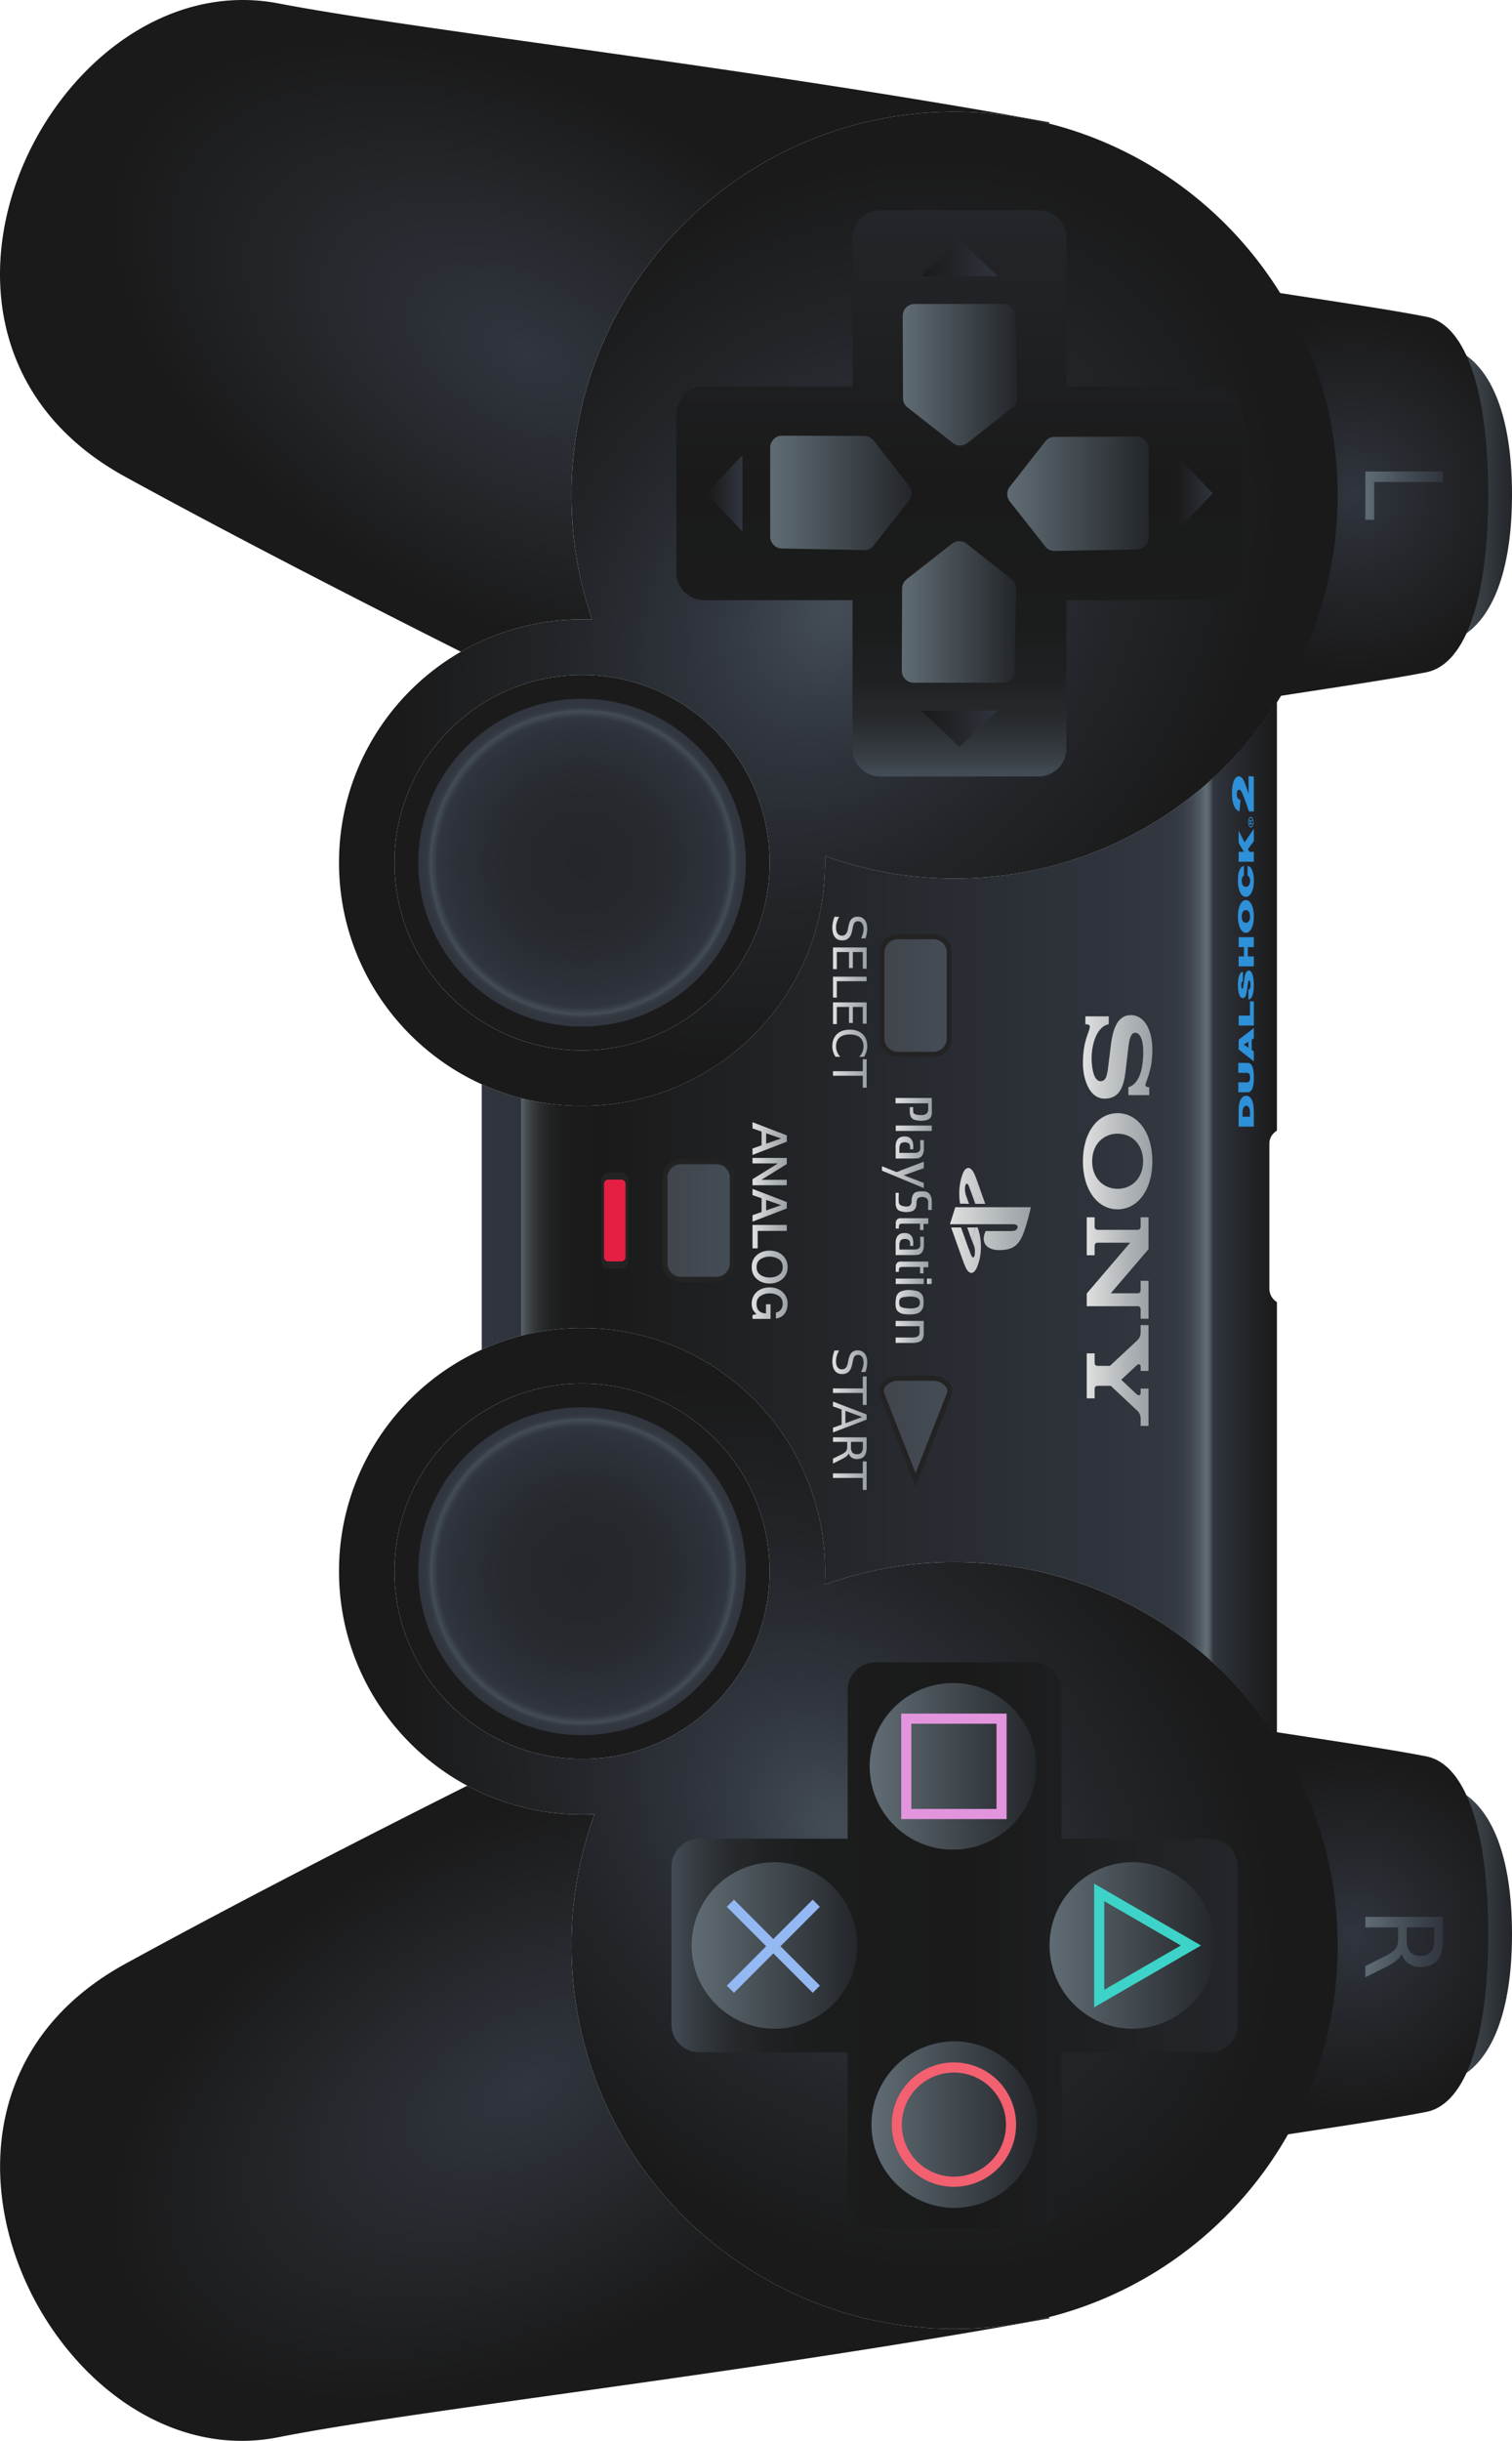 <svg xmlns="http://www.w3.org/2000/svg" viewBox="0 0 149.621 241.356"><linearGradient id="a" gradientUnits="userSpaceOnUse" x1="-46.367" y1="195.988" x2="-45.367" y2="195.988" gradientTransform="rotate(180 -1761.089 7771.256) scale(78.688)"><stop offset="0" stop-color="#1a1a1a"/><stop offset=".541" stop-color="#25272c"/><stop offset="1" stop-color="#30353e"/></linearGradient><path d="M51.584 132.072v-23.477a23.957 23.957 0 0 1-3.912-1.379v26.234a24.047 24.047 0 0 1 3.912-1.378m74.775 39.81v-43.128a1.575 1.575 0 0 1-.75-1.344v-14.312c0-.564.303-1.04.75-1.313V69.452a38.055 38.055 0 0 1-6.291 7.461v87.507a38.061 38.061 0 0 1 6.291 7.462" fill="url(#a)"/><linearGradient id="b" gradientUnits="userSpaceOnUse" x1="-46.367" y1="195.988" x2="-45.367" y2="195.988" gradientTransform="rotate(180 -1527.687 6771.406) scale(68.484)"><stop offset="0" stop-color="#282828"/><stop offset="0" stop-color="#282828"/><stop offset="0" stop-color="#282828"/><stop offset=".004" stop-color="#404649"/><stop offset=".007" stop-color="#525b61"/><stop offset=".01" stop-color="#5c686f"/><stop offset=".013" stop-color="#606c74"/><stop offset=".021" stop-color="#505a63"/><stop offset=".032" stop-color="#424952"/><stop offset=".045" stop-color="#383e47"/><stop offset=".064" stop-color="#323740"/><stop offset=".117" stop-color="#30353e"/><stop offset=".884" stop-color="#1a1a1a"/><stop offset=".937" stop-color="#1b1c1c"/><stop offset=".956" stop-color="#212223"/><stop offset=".97" stop-color="#2a2d2e"/><stop offset=".981" stop-color="#373c3f"/><stop offset=".991" stop-color="#485055"/><stop offset=".999" stop-color="#5d6870"/><stop offset="1" stop-color="#606c74"/></linearGradient><path d="M120.068 164.42V76.913c-6.746 6.183-15.737 9.957-25.608 9.957-4.499 0-8.814-.784-12.818-2.222.006.217.008.436.008.653 0 13.284-10.769 24.052-24.052 24.052a24.09 24.09 0 0 1-6.014-.758v23.477a24.09 24.09 0 0 1 6.014-.758c13.283 0 24.052 10.769 24.052 24.053 0 .44-.008.891-.031 1.326a37.854 37.854 0 0 1 12.841-2.23c9.872 0 18.863 3.774 25.608 9.957" fill="url(#b)"/><radialGradient id="c" cx="-46.367" cy="195.988" r="1" gradientTransform="matrix(-39.044 -20.847 12.279 -22.997 -4164.975 3575.386)" gradientUnits="userSpaceOnUse"><stop offset="0" stop-color="#30353e"/><stop offset="1" stop-color="#1a1a1a"/></radialGradient><path d="M103.872 12.099C73.807 6.609 41.645 3.028 27.532.334 13.007-2.438 0 12.537 0 27.124c0 7.645 3.571 15.184 12.369 20.007 11.236 6.161 24.26 12.806 33.241 17.313a23.936 23.936 0 0 1 11.987-3.195c.332 0 .667.005.996.018a37.87 37.87 0 0 1-2.042-12.306c0-20.936 16.972-37.908 37.908-37.908 3.216 0 6.34.401 9.323 1.155l.09-.109" fill="url(#c)"/><linearGradient id="d" gradientUnits="userSpaceOnUse" x1="-46.367" y1="195.988" x2="-45.367" y2="195.988" gradientTransform="rotate(180 -137.33 992.31) scale(9.15)"><stop offset="0" stop-color="#23262a"/><stop offset="1" stop-color="#606c74"/></linearGradient><path d="M140.471 174.674v33.15l4.271-2.598c2.8-1.704 4.879-6.132 4.879-13.978s-2.079-12.273-4.879-13.977l-4.271-2.597z" fill="url(#d)"/><linearGradient id="e" gradientUnits="userSpaceOnUse" x1="-46.367" y1="195.988" x2="-45.367" y2="195.988" gradientTransform="rotate(180 -137.33 921.134) scale(9.15)"><stop offset="0" stop-color="#23262a"/><stop offset="1" stop-color="#606c74"/></linearGradient><path d="M140.471 32.321v33.15l4.271-2.598c2.8-1.703 4.879-6.131 4.879-13.977s-2.079-12.273-4.879-13.977l-4.271-2.598z" fill="url(#e)"/><radialGradient id="f" cx="-46.367" cy="195.988" r="1" gradientTransform="rotate(90 1351.684 2211.998) scale(17.5)" gradientUnits="userSpaceOnUse"><stop offset="0" stop-color="#30353e"/><stop offset=".459" stop-color="#25272c"/><stop offset="1" stop-color="#1a1a1a"/></radialGradient><path d="M120.602 69.746c10.98-1.699 16.47-2.483 20.522-3.268 4.053-.785 6.144-7.712 6.144-17.582 0-9.869-2.091-16.797-6.144-17.582-4.052-.784-9.542-1.569-20.522-3.268" fill="url(#f)"/><radialGradient id="g" cx="-46.367" cy="195.988" r="1" gradientTransform="rotate(90 1280.508 2283.175) scale(17.5)" gradientUnits="userSpaceOnUse"><stop offset="0" stop-color="#30353e"/><stop offset=".459" stop-color="#25272c"/><stop offset="1" stop-color="#1a1a1a"/></radialGradient><path d="M120.602 212.099c10.98-1.699 16.47-2.483 20.522-3.268 4.053-.784 6.144-7.713 6.144-17.582s-2.091-16.797-6.144-17.582c-4.052-.784-9.542-1.568-20.522-3.268" fill="url(#g)"/><radialGradient id="h" cx="-46.367" cy="195.988" r="1" gradientTransform="matrix(-32.59 36.966 -28.871 -25.453 4230.167 6762.735)" gradientUnits="userSpaceOnUse"><stop offset="0" stop-color="#444d56"/><stop offset=".294" stop-color="#30353e"/><stop offset=".601" stop-color="#23262a"/><stop offset="1" stop-color="#1a1a1a"/></radialGradient><path d="M39.035 85.301c0-10.251 8.311-18.562 18.563-18.562 10.251 0 18.562 8.311 18.562 18.562s-8.311 18.562-18.562 18.562c-10.252 0-18.563-8.31-18.563-18.562m93.334-36.34c0-17.72-12.157-32.6-28.586-36.753a37.993 37.993 0 0 0-9.323-1.155c-20.937 0-37.908 16.972-37.908 37.908 0 4.308.719 8.447 2.042 12.306a25.345 25.345 0 0 0-.996-.018 23.947 23.947 0 0 0-11.987 3.195C38.4 68.597 33.546 76.382 33.546 85.301c0 9.745 5.795 18.136 14.127 21.916a23.99 23.99 0 0 0 9.926 2.137c13.283 0 24.052-10.769 24.052-24.052a23.6 23.6 0 0 0-.008-.653 37.852 37.852 0 0 0 12.818 2.222c9.872 0 18.863-3.774 25.608-9.957a38.084 38.084 0 0 0 6.291-7.461 37.749 37.749 0 0 0 6.009-20.492" fill="url(#h)"/><radialGradient id="i" cx="-46.367" cy="195.988" r="1" gradientTransform="matrix(-39.046 20.849 -12.28 -22.998 648.18 5680.43)" gradientUnits="userSpaceOnUse"><stop offset="0" stop-color="#30353e"/><stop offset="1" stop-color="#1a1a1a"/></radialGradient><path d="M103.872 229.234l-.089-.109a37.993 37.993 0 0 1-9.323 1.155c-20.937 0-37.908-16.973-37.908-37.908 0-4.56.805-8.931 2.28-12.979-.405.02-.824.026-1.234.026a23.927 23.927 0 0 1-11.358-2.846c-8.995 4.509-22.369 11.322-33.87 17.629C3.577 199.022.008 206.575.008 214.234c0 14.626 13.016 29.641 27.525 26.765 13.59-2.693 46.274-6.274 76.339-11.765" fill="url(#i)"/><linearGradient id="j" gradientUnits="userSpaceOnUse" x1="-46.367" y1="195.988" x2="-45.367" y2="195.988" gradientTransform="rotate(180 -107.588 702.498) scale(6.667)"><stop offset="0" stop-color="#444d56"/><stop offset="1" stop-color="#41444b"/></linearGradient><path d="M93.933 94.19v8.497c0 .866-.702 1.568-1.568 1.568h-3.53a1.568 1.568 0 0 1-1.568-1.568V94.19c0-.867.702-1.569 1.568-1.569h3.53a1.57 1.57 0 0 1 1.568 1.569z" fill="url(#j)"/><path d="M93.933 94.19h-.25v8.497a1.32 1.32 0 0 1-1.318 1.318h-3.53a1.32 1.32 0 0 1-1.318-1.318V94.19a1.32 1.32 0 0 1 1.318-1.319h3.53a1.32 1.32 0 0 1 1.318 1.319h.5a1.818 1.818 0 0 0-1.818-1.819h-3.53a1.818 1.818 0 0 0-1.818 1.819v8.497c0 1.004.814 1.818 1.818 1.818h3.53a1.818 1.818 0 0 0 1.818-1.818V94.19h-.25z" fill="#232323"/><linearGradient id="k" gradientUnits="userSpaceOnUse" x1="-46.367" y1="195.988" x2="-45.367" y2="195.988" gradientTransform="rotate(180 -110.312 735.576) scale(6.785)"><stop offset="0" stop-color="#444d56"/><stop offset="1" stop-color="#41444b"/></linearGradient><path d="M90.599 146.347l-3.333-8.496c-.317-.81.7-1.569 1.568-1.569h3.53c.869 0 1.886.76 1.568 1.569l-3.333 8.496z" fill="url(#k)"/><path d="M90.599 146.347l.233-.091-3.333-8.496-.042-.216c-.003-.231.156-.486.428-.687.269-.2.634-.328.95-.326h3.53a1.67 1.67 0 0 1 .95.326c.272.2.431.455.428.687l-.043.216-3.333 8.495.232.092.233-.091-.233.091.233.092 3.333-8.496a1.09 1.09 0 0 0 .077-.398c-.003-.454-.28-.83-.632-1.09a2.173 2.173 0 0 0-1.246-.423h-3.53c-.442.002-.89.162-1.246.423-.352.26-.629.636-.632 1.09 0 .131.025.267.077.397l3.566 9.09.233-.593-.233-.092z" fill="#232323"/><linearGradient id="l" gradientUnits="userSpaceOnUse" x1="-46.367" y1="195.988" x2="-45.367" y2="195.988" gradientTransform="matrix(0 56 -56 0 11070.3 2617.359)"><stop offset="0" stop-color="#23262a"/><stop offset=".478" stop-color="#1a1a1a"/><stop offset=".738" stop-color="#1b1c1c"/><stop offset=".832" stop-color="#202123"/><stop offset=".899" stop-color="#282b2e"/><stop offset=".952" stop-color="#343a3f"/><stop offset=".998" stop-color="#434c55"/><stop offset="1" stop-color="#444d56"/></linearGradient><path d="M122.958 41.001a2.782 2.782 0 0 0-2.781-2.781h-14.656V23.533c0-1.536-1.246-2.75-2.781-2.75H87.146c-1.536 0-2.781 1.214-2.781 2.75V38.22H69.708a2.78 2.78 0 0 0-2.781 2.781v15.594c0 1.536 1.245 2.75 2.781 2.75h14.656v14.688c0 1.536 1.246 2.75 2.781 2.75h15.594c1.536 0 2.781-1.214 2.781-2.75V59.345h14.656c1.536 0 2.781-1.214 2.781-2.75V41.001z" fill="url(#l)"/><radialGradient id="m" cx="-46.367" cy="195.988" r="1" gradientTransform="matrix(-34.037 -35.868 27.08 -25.698 -6802.68 3554.244)" gradientUnits="userSpaceOnUse"><stop offset="0" stop-color="#444d56"/><stop offset=".294" stop-color="#30353e"/><stop offset=".601" stop-color="#23262a"/><stop offset="1" stop-color="#1a1a1a"/></radialGradient><path d="M39.035 155.367c0-10.252 8.311-18.563 18.563-18.563 10.251 0 18.562 8.311 18.562 18.563 0 10.251-8.311 18.562-18.562 18.562-10.252 0-18.563-8.311-18.563-18.562m93.334 37.005a37.74 37.74 0 0 0-6.009-20.49 38.061 38.061 0 0 0-6.291-7.462c-6.746-6.183-15.737-9.957-25.608-9.957-4.507 0-8.831.787-12.841 2.23.023-.436.031-.886.031-1.326 0-13.284-10.769-24.053-24.052-24.053a23.957 23.957 0 0 0-9.926 2.137c-8.332 3.779-14.127 12.171-14.127 21.916 0 9.175 5.139 17.151 12.694 21.206a23.942 23.942 0 0 0 11.358 2.846c.41 0 .829-.007 1.234-.026a37.82 37.82 0 0 0-2.28 12.979c0 20.936 16.972 37.908 37.908 37.908 3.216 0 6.341-.401 9.323-1.155 16.429-4.153 28.586-19.033 28.586-36.753" fill="url(#m)"/><linearGradient id="n" gradientUnits="userSpaceOnUse" x1="-46.367" y1="195.988" x2="-45.367" y2="195.988" gradientTransform="translate(283.046 -655.551) scale(3.594)"><stop offset="0" stop-color="#1a1a1a"/><stop offset=".541" stop-color="#25272c"/><stop offset="1" stop-color="#30353e"/></linearGradient><path fill="url(#n)" d="M120.007 48.783l-3.593-3.784v7.567z"/><linearGradient id="o" gradientUnits="userSpaceOnUse" x1="-46.367" y1="195.988" x2="-45.367" y2="195.988" gradientTransform="translate(236.51 -655.551) scale(3.594)"><stop offset="0" stop-color="#1a1a1a"/><stop offset=".541" stop-color="#25272c"/><stop offset="1" stop-color="#30353e"/></linearGradient><path fill="url(#o)" d="M69.878 48.783l3.594-3.784v7.567z"/><linearGradient id="p" gradientUnits="userSpaceOnUse" x1="-46.367" y1="195.988" x2="-45.367" y2="195.988" gradientTransform="translate(442.039 -1411.07) scale(7.567)"><stop offset="0" stop-color="#1a1a1a"/><stop offset=".541" stop-color="#25272c"/><stop offset="1" stop-color="#30353e"/></linearGradient><path fill="url(#p)" d="M94.942 73.847l3.784-3.593h-7.567z"/><linearGradient id="q" gradientUnits="userSpaceOnUse" x1="-46.367" y1="195.988" x2="-45.367" y2="195.988" gradientTransform="translate(442.039 -1457.606) scale(7.567)"><stop offset="0" stop-color="#1a1a1a"/><stop offset=".541" stop-color="#25272c"/><stop offset="1" stop-color="#30353e"/></linearGradient><path fill="url(#q)" d="M94.942 23.718l3.784 3.593h-7.567z"/><linearGradient id="r" gradientUnits="userSpaceOnUse" x1="-46.367" y1="195.988" x2="-45.367" y2="195.988" gradientTransform="rotate(180 -211.99 1138.818) scale(11.312)"><stop offset="0" stop-color="#23262a"/><stop offset="1" stop-color="#606c74"/></linearGradient><path d="M100.553 58.102a1.175 1.175 0 0 0-.469-.844l-4.438-3.5a1.18 1.18 0 0 0-1.438 0l-4.469 3.5a1.183 1.183 0 0 0-.469.938l-.031 8.125a1.181 1.181 0 0 0 1.187 1.188h8.781a1.18 1.18 0 0 0 1.188-1.156l.156-8.125v-.126z" fill="url(#r)"/><linearGradient id="s" gradientUnits="userSpaceOnUse" x1="-46.367" y1="195.988" x2="-45.367" y2="195.988" gradientTransform="rotate(180 -211.945 1127.09) scale(11.312)"><stop offset="0" stop-color="#23262a"/><stop offset="1" stop-color="#606c74"/></linearGradient><path d="M100.642 39.463a1.177 1.177 0 0 1-.469.844l-4.438 3.5a1.18 1.18 0 0 1-1.438 0l-4.469-3.5a1.183 1.183 0 0 1-.469-.938l-.031-8.125a1.18 1.18 0 0 1 1.187-1.187h8.781a1.18 1.18 0 0 1 1.188 1.156l.156 8.125v.125z" fill="url(#s)"/><linearGradient id="t" gradientUnits="userSpaceOnUse" x1="-46.367" y1="195.988" x2="-45.367" y2="195.988" gradientTransform="rotate(180 -279.343 1395.765) scale(13.995)"><stop offset="0" stop-color="#23262a"/><stop offset="1" stop-color="#606c74"/></linearGradient><path d="M85.623 54.394a1.18 1.18 0 0 0 .844-.469l3.5-4.438a1.18 1.18 0 0 0 0-1.438l-3.5-4.469a1.18 1.18 0 0 0-.938-.469l-8.125-.031a1.181 1.181 0 0 0-1.187 1.187v8.781a1.18 1.18 0 0 0 1.156 1.188l8.125.156h.125z" fill="url(#t)"/><linearGradient id="u" gradientUnits="userSpaceOnUse" x1="-46.367" y1="195.988" x2="-45.367" y2="195.988" gradientTransform="rotate(180 -267.614 1395.81) scale(13.995)"><stop offset="0" stop-color="#23262a"/><stop offset="1" stop-color="#606c74"/></linearGradient><path d="M104.262 54.482a1.18 1.18 0 0 1-.844-.469l-3.5-4.438a1.18 1.18 0 0 1 0-1.438l3.5-4.469a1.18 1.18 0 0 1 .938-.469l8.125-.031a1.181 1.181 0 0 1 1.187 1.187v8.781a1.18 1.18 0 0 1-1.156 1.188l-8.125.156h-.125z" fill="url(#u)"/><linearGradient id="v" gradientUnits="userSpaceOnUse" x1="-46.367" y1="195.988" x2="-45.367" y2="195.988" gradientTransform="rotate(180 -106.471 776.305) scale(7.672)"><stop offset="0" stop-color="#30353e"/><stop offset=".378" stop-color="#3f474f"/><stop offset="1" stop-color="#606c74"/></linearGradient><path fill="url(#v)" d="M142.783 46.623v1.038h-6.798v3.736h-.874v-4.774h7.672"/><linearGradient id="w" gradientUnits="userSpaceOnUse" x1="-46.367" y1="195.988" x2="-45.367" y2="195.988" gradientTransform="rotate(180 -106.471 848.064) scale(7.672)"><stop offset="0" stop-color="#30353e"/><stop offset=".378" stop-color="#3f474f"/><stop offset="1" stop-color="#606c74"/></linearGradient><path d="M138.708 193.179c-.076.223-.237.438-.483.647-.247.212-.585.425-1.017.637l-2.097 1.054v-1.115l1.968-.981c.514-.254.855-.5 1.023-.74.167-.236.251-.56.251-.971v-1.131h-3.242v-1.038h7.672v2.344c0 .877-.183 1.531-.55 1.963s-.92.647-1.66.647c-.483 0-.884-.113-1.203-.34-.317-.223-.538-.549-.662-.976m3.222-2.601h-2.724v1.306c0 .5.115.877.344 1.13.233.257.574.386 1.023.386s.786-.129 1.012-.386c.229-.253.344-.63.344-1.13v-1.306" fill="url(#w)"/><linearGradient id="x" gradientUnits="userSpaceOnUse" x1="-42.313" y1="195.988" x2="-41.313" y2="195.988" gradientTransform="rotate(180 -30.147 387.935) scale(3.453)"><stop offset="0" stop-color="#9ba2a6"/><stop offset=".311" stop-color="#adb2b5"/><stop offset=".93" stop-color="#dadbdb"/><stop offset="1" stop-color="#e0e0e0"/></linearGradient><path d="M85.649 92.785h-.439a2.74 2.74 0 0 0 .183-.484c.04-.151.06-.298.06-.439 0-.245-.048-.435-.143-.568a.47.47 0 0 0-.406-.199c-.147 0-.259.044-.334.132-.074.089-.135.257-.181.504l-.056.272c-.064.335-.177.583-.339.742-.161.161-.376.241-.646.241-.323 0-.567-.108-.733-.326-.167-.215-.25-.532-.25-.95 0-.157.018-.325.053-.503.036-.177.088-.36.158-.551h.464c-.103.183-.18.362-.232.537a1.812 1.812 0 0 0-.078.517c0 .257.051.456.152.596a.5.5 0 0 0 .432.209.493.493 0 0 0 .384-.152c.092-.1.161-.264.207-.493l.054-.274c.067-.336.171-.579.314-.729.143-.15.341-.225.595-.225.294 0 .526.103.695.31.169.208.254.494.254.858 0 .156-.014.315-.042.477s-.069.328-.126.498m.109.902v2.104h-.379v-1.654h-.985v1.585h-.379v-1.585h-1.206v1.694h-.379v-2.145h3.328m0 2.891v.45h-2.949v1.621h-.379v-2.071h3.328m0 2.541v2.104h-.379v-1.654h-.985v1.585h-.379v-1.585h-1.206v1.694h-.379v-2.145h3.328m-.256 5.382h-.475a1.56 1.56 0 0 0 .316-.486c.07-.171.105-.353.105-.546 0-.38-.117-.672-.35-.874-.232-.202-.568-.303-1.008-.303-.438 0-.774.101-1.007.303-.232.202-.348.493-.348.874 0 .193.035.375.105.546.07.172.175.334.316.486h-.47a1.835 1.835 0 0 1-.321-1.059c0-.503.154-.9.461-1.19.309-.29.73-.435 1.264-.435.535 0 .957.145 1.264.435.309.29.464.687.464 1.19a1.9 1.9 0 0 1-.316 1.059m.256.239v2.815h-.379v-1.182H82.43v-.453h2.949v-1.181h.379" fill="url(#x)"/><linearGradient id="y" gradientUnits="userSpaceOnUse" x1="-42.313" y1="195.988" x2="-41.313" y2="195.988" gradientTransform="rotate(180 -30.147 408.598) scale(3.453)"><stop offset="0" stop-color="#9ba2a6"/><stop offset=".311" stop-color="#adb2b5"/><stop offset=".93" stop-color="#dadbdb"/><stop offset="1" stop-color="#e0e0e0"/></linearGradient><path d="M85.649 135.666h-.439c.082-.171.143-.332.183-.483.04-.151.06-.298.06-.439 0-.245-.048-.435-.143-.568a.47.47 0 0 0-.406-.198c-.147 0-.259.044-.334.132-.074.089-.135.257-.181.504l-.056.271c-.064.336-.177.584-.339.742-.161.161-.376.241-.646.241-.323 0-.567-.108-.733-.325-.167-.216-.25-.532-.25-.95 0-.157.018-.325.053-.504.036-.177.088-.36.158-.551h.464c-.103.184-.18.362-.232.538a1.812 1.812 0 0 0-.078.517c0 .257.051.456.152.596a.5.5 0 0 0 .432.209c.164 0 .292-.05.384-.151.092-.1.161-.264.207-.492l.054-.274c.067-.336.171-.579.314-.729.143-.149.341-.225.595-.225.294 0 .526.103.695.31.169.208.254.494.254.858 0 .156-.014.315-.042.477a3.26 3.26 0 0 1-.126.494m.109.441v2.816h-.379v-1.182H82.43v-.453h2.949v-1.182h.379m-.443 4.01l-1.656-.611v1.225l1.656-.614m.443-.254v.51l-3.328 1.269v-.468l.854-.304v-1.5l-.854-.303v-.476l3.328 1.272m-1.767 3.841a.665.665 0 0 1-.209.281 2.114 2.114 0 0 1-.441.276l-.91.457v-.484l.854-.426c.223-.109.371-.217.443-.321.073-.103.109-.242.109-.421v-.49H82.43v-.45h3.328v1.017c0 .38-.08.664-.238.852-.159.187-.399.28-.72.28a.885.885 0 0 1-.521-.146.75.75 0 0 1-.288-.425m1.397-1.128h-1.181v.566c0 .217.05.38.149.49.101.111.249.167.443.167s.341-.056.439-.167c.099-.11.149-.273.149-.49v-.566m.371 1.933v2.815h-.379v-1.182H82.43v-.452h2.949v-1.182h.379" fill="url(#y)"/><linearGradient id="z" gradientUnits="userSpaceOnUse" x1="-46.367" y1="195.988" x2="-45.367" y2="195.988" gradientTransform="rotate(180 -82.83 677.45) scale(6.297)"><stop offset="0" stop-color="#1a1a1a"/><stop offset=".541" stop-color="#25272c"/><stop offset="1" stop-color="#30353e"/></linearGradient><path d="M126.332 69.466l-.007 42.345c-.447.272-.75.748-.75 1.313v14.312c0 .565.301 1.071.75 1.344v43.13c-1.77-2.752-3.889-5.318-6.291-7.521V76.936h.001a38.047 38.047 0 0 0 6.297-7.47z" fill="url(#z)"/><linearGradient id="A" gradientUnits="userSpaceOnUse" x1="-46.367" y1="195.988" x2="-45.367" y2="195.988" gradientTransform="rotate(180 -1237.775 5586.927) scale(56.031)"><stop offset="0" stop-color="#23262a"/><stop offset=".478" stop-color="#1a1a1a"/><stop offset=".738" stop-color="#1b1c1c"/><stop offset=".832" stop-color="#202123"/><stop offset=".899" stop-color="#282b2e"/><stop offset=".952" stop-color="#343a3f"/><stop offset=".998" stop-color="#434c55"/><stop offset="1" stop-color="#444d56"/></linearGradient><path d="M122.476 184.591a2.78 2.78 0 0 0-2.781-2.781h-14.656v-14.688c0-1.536-1.245-2.75-2.781-2.75H86.663c-1.536 0-2.781 1.214-2.781 2.75v14.688H69.226a2.782 2.782 0 0 0-2.781 2.781v15.594c0 1.535 1.246 2.75 2.781 2.75h14.656v14.688c0 1.535 1.246 2.75 2.781 2.75h15.594c1.536 0 2.781-1.215 2.781-2.75v-14.688h14.656c1.536 0 2.781-1.215 2.781-2.75v-15.594z" fill="url(#A)"/><linearGradient id="B" gradientUnits="userSpaceOnUse" x1="-46.367" y1="195.988" x2="-45.367" y2="195.988" gradientTransform="rotate(180 -322.05 1711.8) scale(16.487)"><stop offset="0" stop-color="#23262a"/><stop offset="1" stop-color="#606c74"/></linearGradient><path d="M112.107 200.607c-4.548.004-8.239-3.68-8.244-8.228s3.679-8.239 8.227-8.243h.017a8.236 8.236 0 0 1 .016 16.471h-.016z" fill="url(#B)"/><linearGradient id="C" gradientUnits="userSpaceOnUse" x1="-46.367" y1="195.988" x2="-45.367" y2="195.988" gradientTransform="rotate(180 -339.752 1711.752) scale(16.486)"><stop offset="0" stop-color="#23262a"/><stop offset="1" stop-color="#606c74"/></linearGradient><path d="M76.683 200.607a8.235 8.235 0 0 1-8.243-8.228 8.234 8.234 0 0 1 8.227-8.243h.017a8.236 8.236 0 0 1 .016 16.471h-.017z" fill="url(#C)"/><linearGradient id="D" gradientUnits="userSpaceOnUse" x1="-46.367" y1="195.988" x2="-45.367" y2="195.988" gradientTransform="rotate(180 -330.907 1720.656) scale(16.487)"><stop offset="0" stop-color="#23262a"/><stop offset="1" stop-color="#606c74"/></linearGradient><path d="M94.395 201.849a8.235 8.235 0 0 1 8.243 8.228 8.235 8.235 0 0 1-8.227 8.243h-.016a8.236 8.236 0 0 1-.016-16.471h.016z" fill="url(#D)"/><linearGradient id="E" gradientUnits="userSpaceOnUse" x1="-46.367" y1="195.988" x2="-45.367" y2="195.988" gradientTransform="rotate(180 -330.907 1702.944) scale(16.487)"><stop offset="0" stop-color="#23262a"/><stop offset="1" stop-color="#606c74"/></linearGradient><path d="M94.395 166.424a8.236 8.236 0 0 1 .016 16.471h-.016a8.236 8.236 0 1 1-.016-16.471h.016z" fill="url(#E)"/><path fill="#e295dd" d="M99.109 169.945h-.5v8.928h-8.428v-8.428h8.928v-.5h-.5.5v-.5h-9.928v10.428h10.428v-10.428h-.5z"/><path fill="#3dd3c8" d="M108.771 197.62h.5v-9.63l7.577 4.382-8.327 4.815.25.433h.5-.5l.25.433 9.824-5.681-10.574-6.116v12.23l.75-.433z"/><path d="M94.395 204.436l.004.5h.001a5.147 5.147 0 0 1 5.147 5.142v.006a5.145 5.145 0 0 1-5.142 5.147h-.015a5.146 5.146 0 0 1-5.147-5.142v-.006a5.146 5.146 0 0 1 5.142-5.147h.015l-.005-.5v-.5h-.011a6.148 6.148 0 0 0-6.141 6.147v.006a6.147 6.147 0 0 0 6.147 6.142h.016a6.148 6.148 0 0 0 6.141-6.147v-.008.002a6.146 6.146 0 0 0-6.147-6.142h-.01.004v.5z" fill="#f36070"/><linearGradient id="F" gradientUnits="userSpaceOnUse" x1="-46.367" y1="195.988" x2="-45.367" y2="195.988" gradientTransform="rotate(180 -102.327 725.775) scale(6.873)"><stop offset="0" stop-color="#9ba2a6"/><stop offset=".311" stop-color="#adb2b5"/><stop offset=".93" stop-color="#dadbdb"/><stop offset="1" stop-color="#e0e0e0"/></linearGradient><path d="M113.725 107.507v.78h-2.063v-.78c1.279-.388 1.471-2.322 1.471-3.534 0-1.061-.279-1.853-.817-1.853-.622 0-.64 1.492-.803 2.698-.21 1.553-.174 3.817-2.204 3.817-1.602 0-2.145-2.127-2.148-3.459-.005-2.384.682-3.125.682-3.67 0-.151-.146-.229-.438-.229v-.78h2.315v.78c-1.396.293-1.7 2.439-1.7 3.344 0 .642.126 2.291.888 2.291.722 0 .685-1.058.868-2.344.202-1.41.246-4.189 2.12-4.189 1.446 0 2.138 1.62 2.138 3.438 0 2.112-.686 3.156-.686 3.47-.001.147.135.22.377.22z" fill="url(#F)"/><linearGradient id="G" gradientUnits="userSpaceOnUse" x1="-46.367" y1="195.988" x2="-45.367" y2="195.988" gradientTransform="rotate(180 -84.857 661.566) scale(6.111)"><stop offset="0" stop-color="#9ba2a6"/><stop offset=".311" stop-color="#adb2b5"/><stop offset=".93" stop-color="#dadbdb"/><stop offset="1" stop-color="#e0e0e0"/></linearGradient><path d="M107.541 129.159v-1.258l4.294-5.02h-3.193c-.214 0-.321.107-.321.321v.918h-.78v-3.753h.78v.918c0 .214.107.321.321.321h3.909c.214 0 .321-.107.321-.321v-.918h.78v3.148l-3.734 4.367h2.633c.214 0 .321-.106.321-.32v-.918h.78v3.753h-.78v-.917c0-.215-.107-.321-.321-.321h-5.01z" fill="url(#G)"/><linearGradient id="H" gradientUnits="userSpaceOnUse" x1="-46.367" y1="195.988" x2="-45.367" y2="195.988" gradientTransform="rotate(180 -84.857 666.882) scale(6.111)"><stop offset="0" stop-color="#9ba2a6"/><stop offset=".311" stop-color="#adb2b5"/><stop offset=".93" stop-color="#dadbdb"/><stop offset="1" stop-color="#e0e0e0"/></linearGradient><path d="M113.652 137.309v3.688h-.78v-.725c0-.306-.107-.563-.321-.771l-2.633-2.469h-1.276c-.214 0-.321.106-.321.321v.917h-.78v-4.45h.78v.918c0 .214.107.321.321.321h1.193l2.716-2.533c.214-.208.321-.465.321-.771v-.725h.78v4.532h-.78v-.449c0-.11-.038-.181-.115-.211l-.207.036-1.596 1.496 1.596 1.496.207.036c.077-.03.115-.101.115-.211v-.449h.78z" fill="url(#H)"/><linearGradient id="I" gradientUnits="userSpaceOnUse" x1="-46.367" y1="195.988" x2="-45.367" y2="195.988" gradientTransform="rotate(180 -102.326 730.932) scale(6.873)"><stop offset="0" stop-color="#9ba2a6"/><stop offset=".311" stop-color="#adb2b5"/><stop offset=".93" stop-color="#dadbdb"/><stop offset="1" stop-color="#e0e0e0"/></linearGradient><path d="M114.033 114.826c0-2.86-1.472-4.754-3.437-4.754s-3.437 1.894-3.437 4.754 1.472 4.754 3.437 4.754 3.437-1.894 3.437-4.754zm-.917 0c0 1.64-1.08 2.726-2.52 2.726s-2.52-1.086-2.52-2.726 1.08-2.727 2.52-2.727 2.52 1.087 2.52 2.727z" fill="url(#I)"/><path d="M71.921 188.547l8.503 8.504.707-.707-8.503-8.504-.707.707zm.707 8.504l8.503-8.504-.707-.707-8.503 8.504.707.707z" fill="#94b8f2"/><path d="M76.16 85.301c0 10.251-8.311 18.562-18.562 18.562-10.252 0-18.563-8.311-18.563-18.562s8.311-18.563 18.563-18.563c10.251.001 18.562 8.312 18.562 18.563zM76.16 155.367c0 10.251-8.311 18.562-18.562 18.562-10.252 0-18.563-8.311-18.563-18.563 0-10.251 8.311-18.562 18.563-18.562 10.251.001 18.562 8.311 18.562 18.563z" fill="#1b1b1c"/><radialGradient id="J" cx="-46.367" cy="195.988" r="1" gradientTransform="rotate(90 1198.76 2035.636) scale(16.209)" gradientUnits="userSpaceOnUse"><stop offset="0" stop-color="#23262a"/><stop offset=".405" stop-color="#25292d"/><stop offset=".754" stop-color="#2c3038"/><stop offset=".883" stop-color="#30353e"/><stop offset=".926" stop-color="#444d56"/><stop offset=".929" stop-color="#414952"/><stop offset=".94" stop-color="#373e47"/><stop offset=".956" stop-color="#323740"/><stop offset="1" stop-color="#30353e"/></radialGradient><path d="M57.598 101.511c-8.952 0-16.209-7.257-16.209-16.209s7.257-16.209 16.209-16.209 16.209 7.257 16.209 16.209-7.257 16.209-16.209 16.209z" fill="url(#J)"/><radialGradient id="K" cx="-46.367" cy="195.988" r="1" gradientTransform="rotate(90 1163.737 2070.684) scale(16.209)" gradientUnits="userSpaceOnUse"><stop offset="0" stop-color="#23262a"/><stop offset=".405" stop-color="#25292d"/><stop offset=".754" stop-color="#2c3038"/><stop offset=".883" stop-color="#30353e"/><stop offset=".926" stop-color="#444d56"/><stop offset=".929" stop-color="#414952"/><stop offset=".94" stop-color="#373e47"/><stop offset=".956" stop-color="#323740"/><stop offset="1" stop-color="#30353e"/></radialGradient><path d="M57.598 171.576c-8.952 0-16.209-7.258-16.209-16.209 0-8.952 7.257-16.21 16.209-16.21s16.209 7.258 16.209 16.21c0 8.951-7.257 16.209-16.209 16.209z" fill="url(#K)"/><linearGradient id="L" gradientUnits="userSpaceOnUse" x1="-43.147" y1="192.651" x2="-42.147" y2="192.651" gradientTransform="rotate(180 -107.588 702.498) scale(6.667)"><stop offset="0" stop-color="#444d56"/><stop offset="1" stop-color="#41444b"/></linearGradient><path d="M72.465 116.44v8.497c0 .866-.702 1.568-1.568 1.568h-3.53a1.568 1.568 0 0 1-1.568-1.568v-8.497c0-.867.702-1.569 1.568-1.569h3.53c.866 0 1.568.702 1.568 1.569z" fill="url(#L)"/><path d="M72.465 116.44h-.25v8.497a1.32 1.32 0 0 1-1.318 1.318h-3.53a1.32 1.32 0 0 1-1.318-1.318v-8.497a1.32 1.32 0 0 1 1.318-1.319h3.53a1.32 1.32 0 0 1 1.318 1.319h.5a1.818 1.818 0 0 0-1.818-1.819h-3.53a1.818 1.818 0 0 0-1.818 1.819v8.497c0 1.004.814 1.818 1.818 1.818h3.53a1.818 1.818 0 0 0 1.818-1.818v-8.497h-.25z" fill="#232323"/><linearGradient id="M" gradientUnits="userSpaceOnUse" x1="74.811" y1="93.482" x2="74.811" y2="101.491" gradientTransform="rotate(90 74.81 120.678)"><stop offset="0" stop-color="#9ba2a6"/><stop offset=".311" stop-color="#adb2b5"/><stop offset=".93" stop-color="#dadbdb"/><stop offset="1" stop-color="#e0e0e0"/></linearGradient><path d="M95.624 119.038h.269l-.147-.404-.122.404zm6.382.33h-7.471l-.538 1.687h6.273c.293 0 .489.135.416.342-.073.281-.342.33-.636.33h-2.507c-.514 1.052 0 1.883 1.345 1.883 1.382 0 1.993-.489 2.482-1.92.257-.757.465-1.539.636-2.322zm-5.49-.33h.709l.122-.416s-.66-1.859-.709-1.993c-.049-.135-.134-.355-.134-.355l-.465 1.443.477 1.321zm.012 2.335h-.819l.452 1.259.367-1.259zm-1.43 0h-.232l-.355 1.1a642.456 642.456 0 0 0 .929 2.604l.452-1.492-.794-2.212zm-.978 0l.391 1.1.355-1.1h-.746zm1.626-2.739l-.135-.367c-.11-.293-.183-.844-.049-1.125.122-.269.293.049.342.22l.135.367.465-1.455c-.159-.391-.404-.795-.673-.783-.269.012-.489.232-.697.978a5.827 5.827 0 0 0-.122 2.556h.611l.123-.391zm1.748.404l-.147-.416-.122.416h.269zm-1.32 6.823c.269-.037.477-.404.636-.905a5.383 5.383 0 0 0 .257-1.81 5.544 5.544 0 0 0-.33-1.785h-.196l-.367 1.259.208.562c.049.122.073.257.086.379.012.171.012.342-.012.514 0 .049-.049.22-.134.257-.086.037-.183-.122-.245-.269-.061-.147-.183-.514-.183-.514l-.44 1.492c.096.343.365.869.72.82z" fill="url(#M)"/><g><linearGradient id="N" gradientUnits="userSpaceOnUse" x1="63.83" y1="103.271" x2="63.83" y2="106.869" gradientTransform="rotate(90 74.81 120.678)"><stop offset="0" stop-color="#9ba2a6"/><stop offset=".311" stop-color="#adb2b5"/><stop offset=".93" stop-color="#dadbdb"/><stop offset="1" stop-color="#e0e0e0"/></linearGradient><path d="M92.203 108.568h-3.584v.526h3.233v.584s.068.584-.662.584c0 0-.808.049-.828-.331v-.458h-.331v.467s-.049.643.497.799c0 0 .74.224 1.344-.049 0 0 .39-.136.341-.799l-.01-1.323z" fill="url(#N)"/><linearGradient id="O" gradientUnits="userSpaceOnUse" x1="65.695" y1="103.285" x2="65.695" y2="106.85" gradientTransform="rotate(90 74.81 120.678)"><stop offset="0" stop-color="#9ba2a6"/><stop offset=".311" stop-color="#adb2b5"/><stop offset=".93" stop-color="#dadbdb"/><stop offset="1" stop-color="#e0e0e0"/></linearGradient><path fill="url(#O)" d="M92.203 111.295v.535h-3.564v-.535z"/><linearGradient id="P" gradientUnits="userSpaceOnUse" x1="80.829" y1="104.074" x2="80.829" y2="106.85" gradientTransform="rotate(90 74.81 120.678)"><stop offset="0" stop-color="#9ba2a6"/><stop offset=".311" stop-color="#adb2b5"/><stop offset=".93" stop-color="#dadbdb"/><stop offset="1" stop-color="#e0e0e0"/></linearGradient><path fill="url(#P)" d="M91.414 126.428v.536h-2.775v-.536z"/><linearGradient id="Q" gradientUnits="userSpaceOnUse" x1="80.829" y1="103.285" x2="80.829" y2="103.753" gradientTransform="rotate(90 74.81 120.678)"><stop offset="0" stop-color="#9ba2a6"/><stop offset=".311" stop-color="#adb2b5"/><stop offset=".93" stop-color="#dadbdb"/><stop offset="1" stop-color="#e0e0e0"/></linearGradient><path fill="url(#Q)" d="M92.203 126.428v.536h-.467v-.536z"/><linearGradient id="R" gradientUnits="userSpaceOnUse" x1="67.6" y1="104.062" x2="67.6" y2="106.864" gradientTransform="rotate(90 74.81 120.678)"><stop offset="0" stop-color="#9ba2a6"/><stop offset=".311" stop-color="#adb2b5"/><stop offset=".93" stop-color="#dadbdb"/><stop offset="1" stop-color="#e0e0e0"/></linearGradient><path d="M91.054 112.736h.37v.799s.068.838-.555.993c-.273.029-.555.039-.838.029h-1.402v-1.091s-.127-1.11.886-1.091c0 0 .847-.088.857.925v.341h-.312s.058-.516-.166-.604a.784.784 0 0 0-.721 0s-.166.136-.175.506v.458h1.578s.487-.01.497-.438l-.019-.827z" fill="url(#R)"/><linearGradient id="S" gradientUnits="userSpaceOnUse" x1="77.148" y1="104.062" x2="77.148" y2="106.864" gradientTransform="rotate(90 74.81 120.678)"><stop offset="0" stop-color="#9ba2a6"/><stop offset=".311" stop-color="#adb2b5"/><stop offset=".93" stop-color="#dadbdb"/><stop offset="1" stop-color="#e0e0e0"/></linearGradient><path d="M91.054 122.29h.37v.789s.068.838-.555.993c-.273.029-.555.039-.838.029h-1.402v-1.081s-.127-1.11.886-1.091c0 0 .847-.097.857.925v.341h-.312s.068-.516-.166-.604a.756.756 0 0 0-.721.01s-.166.136-.175.506v.448h1.578s.487-.01.497-.438l-.019-.827z" fill="url(#S)"/><linearGradient id="T" gradientUnits="userSpaceOnUse" x1="70.306" y1="104.074" x2="70.306" y2="108.213" gradientTransform="rotate(90 74.81 120.678)"><stop offset="0" stop-color="#9ba2a6"/><stop offset=".311" stop-color="#adb2b5"/><stop offset=".93" stop-color="#dadbdb"/><stop offset="1" stop-color="#e0e0e0"/></linearGradient><path d="M91.414 116.972v.506l-4.139-1.724v-.438l1.363.545s.058.088.477-.117l2.298-.876v.643l-1.977.701 1.978.76z" fill="url(#T)"/><linearGradient id="U" gradientUnits="userSpaceOnUse" x1="72.96" y1="103.285" x2="72.96" y2="106.86" gradientTransform="rotate(90 74.81 120.678)"><stop offset="0" stop-color="#9ba2a6"/><stop offset=".311" stop-color="#adb2b5"/><stop offset=".93" stop-color="#dadbdb"/><stop offset="1" stop-color="#e0e0e0"/></linearGradient><path d="M91.843 119.641h.36v-.828s.049-1.003-.789-1.003c0 0-.652-.049-.886.127 0 0-.312.166-.321.808 0 0 .058.594-.516.555 0 0-.701.019-.75-.409a5.845 5.845 0 0 1-.019-.419l.019-.526h-.312v1.032s-.039.662.477.779c.36.117.75.127 1.11.019 0 0 .477-.088.477-.779 0 0-.019-.477.234-.575a.825.825 0 0 1 .74.049s.185.088.185.409l-.009.761z" fill="url(#U)"/><linearGradient id="V" gradientUnits="userSpaceOnUse" x1="75.175" y1="103.626" x2="75.175" y2="106.85" gradientTransform="rotate(90 74.81 120.678)"><stop offset="0" stop-color="#9ba2a6"/><stop offset=".311" stop-color="#adb2b5"/><stop offset=".93" stop-color="#dadbdb"/><stop offset="1" stop-color="#e0e0e0"/></linearGradient><path d="M89.428 120.994h1.617v.633h.341v-.604h.477v-.565h-2.698c-.536-.029-.526.467-.526.467v.555h.312v-.166s-.029-.282.214-.312l.263-.008z" fill="url(#V)"/><linearGradient id="W" gradientUnits="userSpaceOnUse" x1="79.46" y1="103.626" x2="79.46" y2="106.85" gradientTransform="rotate(90 74.81 120.678)"><stop offset="0" stop-color="#9ba2a6"/><stop offset=".311" stop-color="#adb2b5"/><stop offset=".93" stop-color="#dadbdb"/><stop offset="1" stop-color="#e0e0e0"/></linearGradient><path d="M89.428 125.279h1.617v.633h.341v-.604h.477v-.565h-2.698c-.536-.029-.526.467-.526.467v.555h.312v-.166s-.029-.282.214-.312l.263-.008z" fill="url(#W)"/><linearGradient id="X" gradientUnits="userSpaceOnUse" x1="85.834" y1="104.074" x2="85.834" y2="106.859" gradientTransform="rotate(90 74.81 120.678)"><stop offset="0" stop-color="#9ba2a6"/><stop offset=".311" stop-color="#adb2b5"/><stop offset=".93" stop-color="#dadbdb"/><stop offset="1" stop-color="#e0e0e0"/></linearGradient><path d="M91.414 130.616v1.217s.019.565-.273.75c0 0-.224.195-.769.204h-1.743v-.536h1.724s.643.019.643-.458v-.652H88.63v-.526h2.784v.001z" fill="url(#X)"/><linearGradient id="Y" gradientUnits="userSpaceOnUse" x1="82.897" y1="104.091" x2="82.897" y2="106.872" gradientTransform="rotate(90 74.81 120.678)"><stop offset="0" stop-color="#9ba2a6"/><stop offset=".311" stop-color="#adb2b5"/><stop offset=".93" stop-color="#dadbdb"/><stop offset="1" stop-color="#e0e0e0"/></linearGradient><path d="M89.282 127.655c.614-.224 1.441 0 1.441 0a.87.87 0 0 1 .584.477c.136.234.078.896.078.896a.937.937 0 0 1-.477.789c-.458.243-1.383.127-1.383.127-.614-.058-.789-.428-.789-.428-.243-.438-.039-1.324-.039-1.324a.832.832 0 0 1 .585-.537zm1.655 1.471a.603.603 0 0 0-.019-.682s-.243-.39-1.539-.175c0 0-.36.039-.39.39 0 0-.068.477.175.575.146.068.302.107.467.117.011.009 1.033.145 1.306-.225z" fill="url(#Y)"/></g><g><linearGradient id="Z" gradientUnits="userSpaceOnUse" x1="66.714" y1="117.631" x2="66.714" y2="121.022" gradientTransform="rotate(90 74.81 120.678)"><stop offset="0" stop-color="#9ba2a6"/><stop offset=".311" stop-color="#adb2b5"/><stop offset=".93" stop-color="#dadbdb"/><stop offset="1" stop-color="#e0e0e0"/></linearGradient><path d="M77.858 112.264v.631l-3.391 1.306v-.635l.898-.318v-1.354l-.898-.318v-.612l3.391 1.3zm-2.041-.209v1.034l1.457-.508v-.014l-1.457-.512z" fill="url(#Z)"/><linearGradient id="aa" gradientUnits="userSpaceOnUse" x1="69.983" y1="117.631" x2="69.983" y2="121.022" gradientTransform="rotate(90 74.81 120.678)"><stop offset="0" stop-color="#9ba2a6"/><stop offset=".311" stop-color="#adb2b5"/><stop offset=".93" stop-color="#dadbdb"/><stop offset="1" stop-color="#e0e0e0"/></linearGradient><path d="M77.858 114.5v.603l-2.498 1.549v.009h2.498v.54h-3.391v-.601l2.493-1.547v-.014h-2.493v-.54h3.391z" fill="url(#aa)"/><linearGradient id="ab" gradientUnits="userSpaceOnUse" x1="73.31" y1="117.631" x2="73.31" y2="121.022" gradientTransform="rotate(90 74.81 120.678)"><stop offset="0" stop-color="#9ba2a6"/><stop offset=".311" stop-color="#adb2b5"/><stop offset=".93" stop-color="#dadbdb"/><stop offset="1" stop-color="#e0e0e0"/></linearGradient><path d="M77.858 118.86v.631l-3.391 1.305v-.635l.898-.317v-1.355l-.898-.318v-.612l3.391 1.301zm-2.041-.209v1.035l1.457-.508v-.014l-1.457-.513z" fill="url(#ab)"/><linearGradient id="ac" gradientUnits="userSpaceOnUse" x1="76.413" y1="117.631" x2="76.413" y2="121.022" gradientTransform="rotate(90 74.81 120.678)"><stop offset="0" stop-color="#9ba2a6"/><stop offset=".311" stop-color="#adb2b5"/><stop offset=".93" stop-color="#dadbdb"/><stop offset="1" stop-color="#e0e0e0"/></linearGradient><path d="M77.858 121.121v.594H74.98v1.724h-.513v-2.317h3.391z" fill="url(#ac)"/><linearGradient id="ad" gradientUnits="userSpaceOnUse" x1="79.423" y1="117.55" x2="79.423" y2="121.101" gradientTransform="rotate(90 74.81 120.678)"><stop offset="0" stop-color="#9ba2a6"/><stop offset=".311" stop-color="#adb2b5"/><stop offset=".93" stop-color="#dadbdb"/><stop offset="1" stop-color="#e0e0e0"/></linearGradient><path d="M77.939 125.289c0 .494-.172.888-.515 1.183-.343.295-.764.443-1.264.443-.501 0-.922-.148-1.262-.442-.339-.293-.509-.687-.51-1.182-.001-.495.168-.891.508-1.186.34-.294.761-.441 1.262-.441s.919.144 1.255.431c.161.139.289.309.385.51.095.203.142.431.141.684zm-2.688-.775c-.254.17-.38.429-.38.775 0 .346.128.605.383.775.255.172.558.258.909.258s.654-.086.909-.258.383-.429.383-.772c0-.345-.128-.604-.385-.777a1.583 1.583 0 0 0-.911-.258 1.597 1.597 0 0 0-.908.257z" fill="url(#ad)"/><linearGradient id="ae" gradientUnits="userSpaceOnUse" x1="82.988" y1="117.55" x2="82.988" y2="121.103" gradientTransform="rotate(90 74.81 120.678)"><stop offset="0" stop-color="#9ba2a6"/><stop offset=".311" stop-color="#adb2b5"/><stop offset=".93" stop-color="#dadbdb"/><stop offset="1" stop-color="#e0e0e0"/></linearGradient><path d="M74.467 130.413v-.38l.399-.09c-.181-.159-.306-.317-.376-.475s-.104-.352-.104-.582c.001-.23.049-.446.141-.647.189-.403.504-.679.946-.83.215-.074.444-.111.687-.111.5 0 .917.144 1.252.431.161.139.289.309.385.509.096.201.143.411.141.631 0 .638-.219 1.085-.656 1.344a1.29 1.29 0 0 1-.503.16v-.594a.705.705 0 0 0 .496-.288.903.903 0 0 0 .179-.547c0-.363-.128-.629-.383-.798a1.6 1.6 0 0 0-.909-.255 1.58 1.58 0 0 0-.909.258c-.255.171-.383.429-.383.772-.006.299.073.53.237.694.164.163.395.25.693.257v-.905h.452v1.445h-1.785z" fill="url(#ae)"/></g><path d="M60.222 115.93h1.224c.405 0 .733.328.733.733v8.048c0 .404-.33.734-.734.734h-1.223a.734.734 0 0 1-.734-.734v-8.047a.733.733 0 0 1 .734-.734z" fill="#232323"/><path d="M59.771 124.313v-7.25c0-.229.188-.417.417-.417h1.292c.229 0 .417.188.417.417v7.25a.419.419 0 0 1-.417.417h-1.292a.419.419 0 0 1-.417-.417z" fill="#e51f44"/><g><path d="M124.076 111.403v-1.419c0-.276-.018-.518-.053-.723a1.887 1.887 0 0 0-.151-.51c-.066-.134-.145-.233-.239-.299s-.198-.098-.313-.098a.563.563 0 0 0-.278.076.672.672 0 0 0-.24.245c-.07.113-.126.261-.169.444a2.98 2.98 0 0 0-.064.671v1.611h1.507zm-1.121-.981v-.313c0-.179.014-.319.042-.422a.675.675 0 0 1 .102-.232l.119-.098.096-.021.118.024.123.099c.038.049.07.119.096.212.026.092.039.214.039.366v.384h-.735zM122.533 105.102v.981h.821l.118.007.112.051.083.139a.873.873 0 0 1 .033.268.907.907 0 0 1-.033.277l-.083.143-.112.051-.118.007h-.821v.982h.924c.21 0 .365-.12.467-.359.101-.239.152-.604.152-1.096s-.051-.855-.152-1.094c-.102-.237-.257-.356-.467-.356h-.924zM123.538 103.603l-.464-.308v-.01l.464-.285v.603zm.538 1.344v-.986l-.215-.144v-1.013l.215-.134v-1.018l-1.507 1.16v.96l1.507 1.175zM124.076 101.409v-2.392h-.386v1.41h-1.121v.982zM123.534 98.84l.207-.08.147-.206c.041-.083.073-.177.097-.281a3.41 3.41 0 0 0 .084-.607 5.504 5.504 0 0 0-.02-.759c-.017-.176-.046-.333-.086-.473s-.093-.253-.159-.34a.301.301 0 0 0-.247-.129l-.176.076-.123.202a1.83 1.83 0 0 0-.082.288 6.484 6.484 0 0 0-.094.663 5.976 5.976 0 0 1-.038.292l-.046.212-.066.087-.052-.035-.031-.09-.015-.115-.004-.112.009-.151.029-.139.049-.096.072-.02V96.1a.32.32 0 0 0-.231.12c-.063.075-.113.173-.152.295s-.066.262-.083.42a4.605 4.605 0 0 0 .004.973c.019.154.049.291.089.41a.888.888 0 0 0 .155.288l.225.109.187-.099c.049-.065.089-.149.121-.252s.057-.219.076-.348a38.743 38.743 0 0 0 .101-.721l.038-.21.038-.107.05-.031.069.04.042.103.021.135.005.129c0 .093-.007.185-.021.276-.014.093-.043.156-.089.192l-.099.036v.982zM124.076 95.554v-.983h-.597v-.919h.597v-.982h-1.507v.982h.524v.919h-.524v.983zM123.287 92.233a.496.496 0 0 0 .318-.115.979.979 0 0 0 .249-.328c.07-.142.124-.313.164-.512s.059-.419.059-.66-.02-.461-.059-.66-.094-.37-.164-.512a.954.954 0 0 0-.249-.327.492.492 0 0 0-.635 0 .94.94 0 0 0-.249.327c-.07.142-.125.313-.164.512-.039.199-.059.419-.059.66s.02.461.059.66c.04.199.094.37.164.512.069.141.152.25.249.328a.495.495 0 0 0 .317.115zm0-.981l-.207-.064-.126-.159-.063-.205-.018-.205.018-.205.063-.205.126-.159.207-.064.207.064.125.159.063.205.018.205-.018.205-.063.205-.125.159-.207.064zM123.095 85.62c-.19.042-.337.183-.44.422-.103.239-.156.58-.157 1.02 0 .247.019.47.057.668.038.197.091.367.161.509.069.141.152.249.249.325a.512.512 0 0 0 .635.007.882.882 0 0 0 .25-.314 2.05 2.05 0 0 0 .167-.507c.041-.199.061-.429.061-.688 0-.231-.018-.438-.055-.62s-.085-.334-.145-.457a.838.838 0 0 0-.202-.281l-.226-.096v.964l.099.06.081.099.053.147.019.212a.992.992 0 0 1-.036.29l-.095.186-.133.1-.15.031-.15-.031-.133-.1-.095-.186a.992.992 0 0 1-.036-.29c0-.102.009-.184.027-.248l.063-.153.073-.081.058-.031v-.957zM124.076 85.212v-.983h-.445l-.141-.271.586-.786v-1.223l-.918 1.344-.589-1.156v1.209l.519.875v.008h-.519v.983zM123.909 81.524h-.268v-.28l.021-.128.054-.048.057.054.008.032.004-.019.046-.049.044-.003.019-.006.009-.019h.007v.128l-.018.008-.029.004h-.025l-.026.022-.008.07v.115h.106v.119zm-.15-.116v-.134l-.009-.067-.027-.022-.026.021-.009.063v.139h.071z" fill="#2e90d7"/><path d="M123.78 80.808v.031l.137.127c.04.084.065.203.065.336s-.025.253-.065.337l-.137.127-.137-.127c-.04-.084-.065-.204-.065-.337s.025-.252.065-.336l.137-.127v-.062c-.167.01-.262.247-.265.525.003.278.098.517.265.526.167-.01.262-.248.265-.526-.003-.278-.098-.516-.265-.525v.031zM123.552 76.74l.524.05v3.445h-.492l-.255-.77a13.677 13.677 0 0 0-.236-.632c-.12-.309-.213-.51-.278-.604-.064-.094-.132-.141-.203-.141-.068 0-.123.041-.164.123a.71.71 0 0 0-.062.323c0 .333.123.519.37.558l-.105 1.143c-.251-.084-.438-.292-.561-.625-.123-.333-.184-.725-.184-1.178 0-.49.062-.891.186-1.201.125-.311.29-.466.497-.466.138 0 .269.084.393.253.125.169.314.664.57 1.483V76.74z" fill="#2e90d7"/></g></svg>